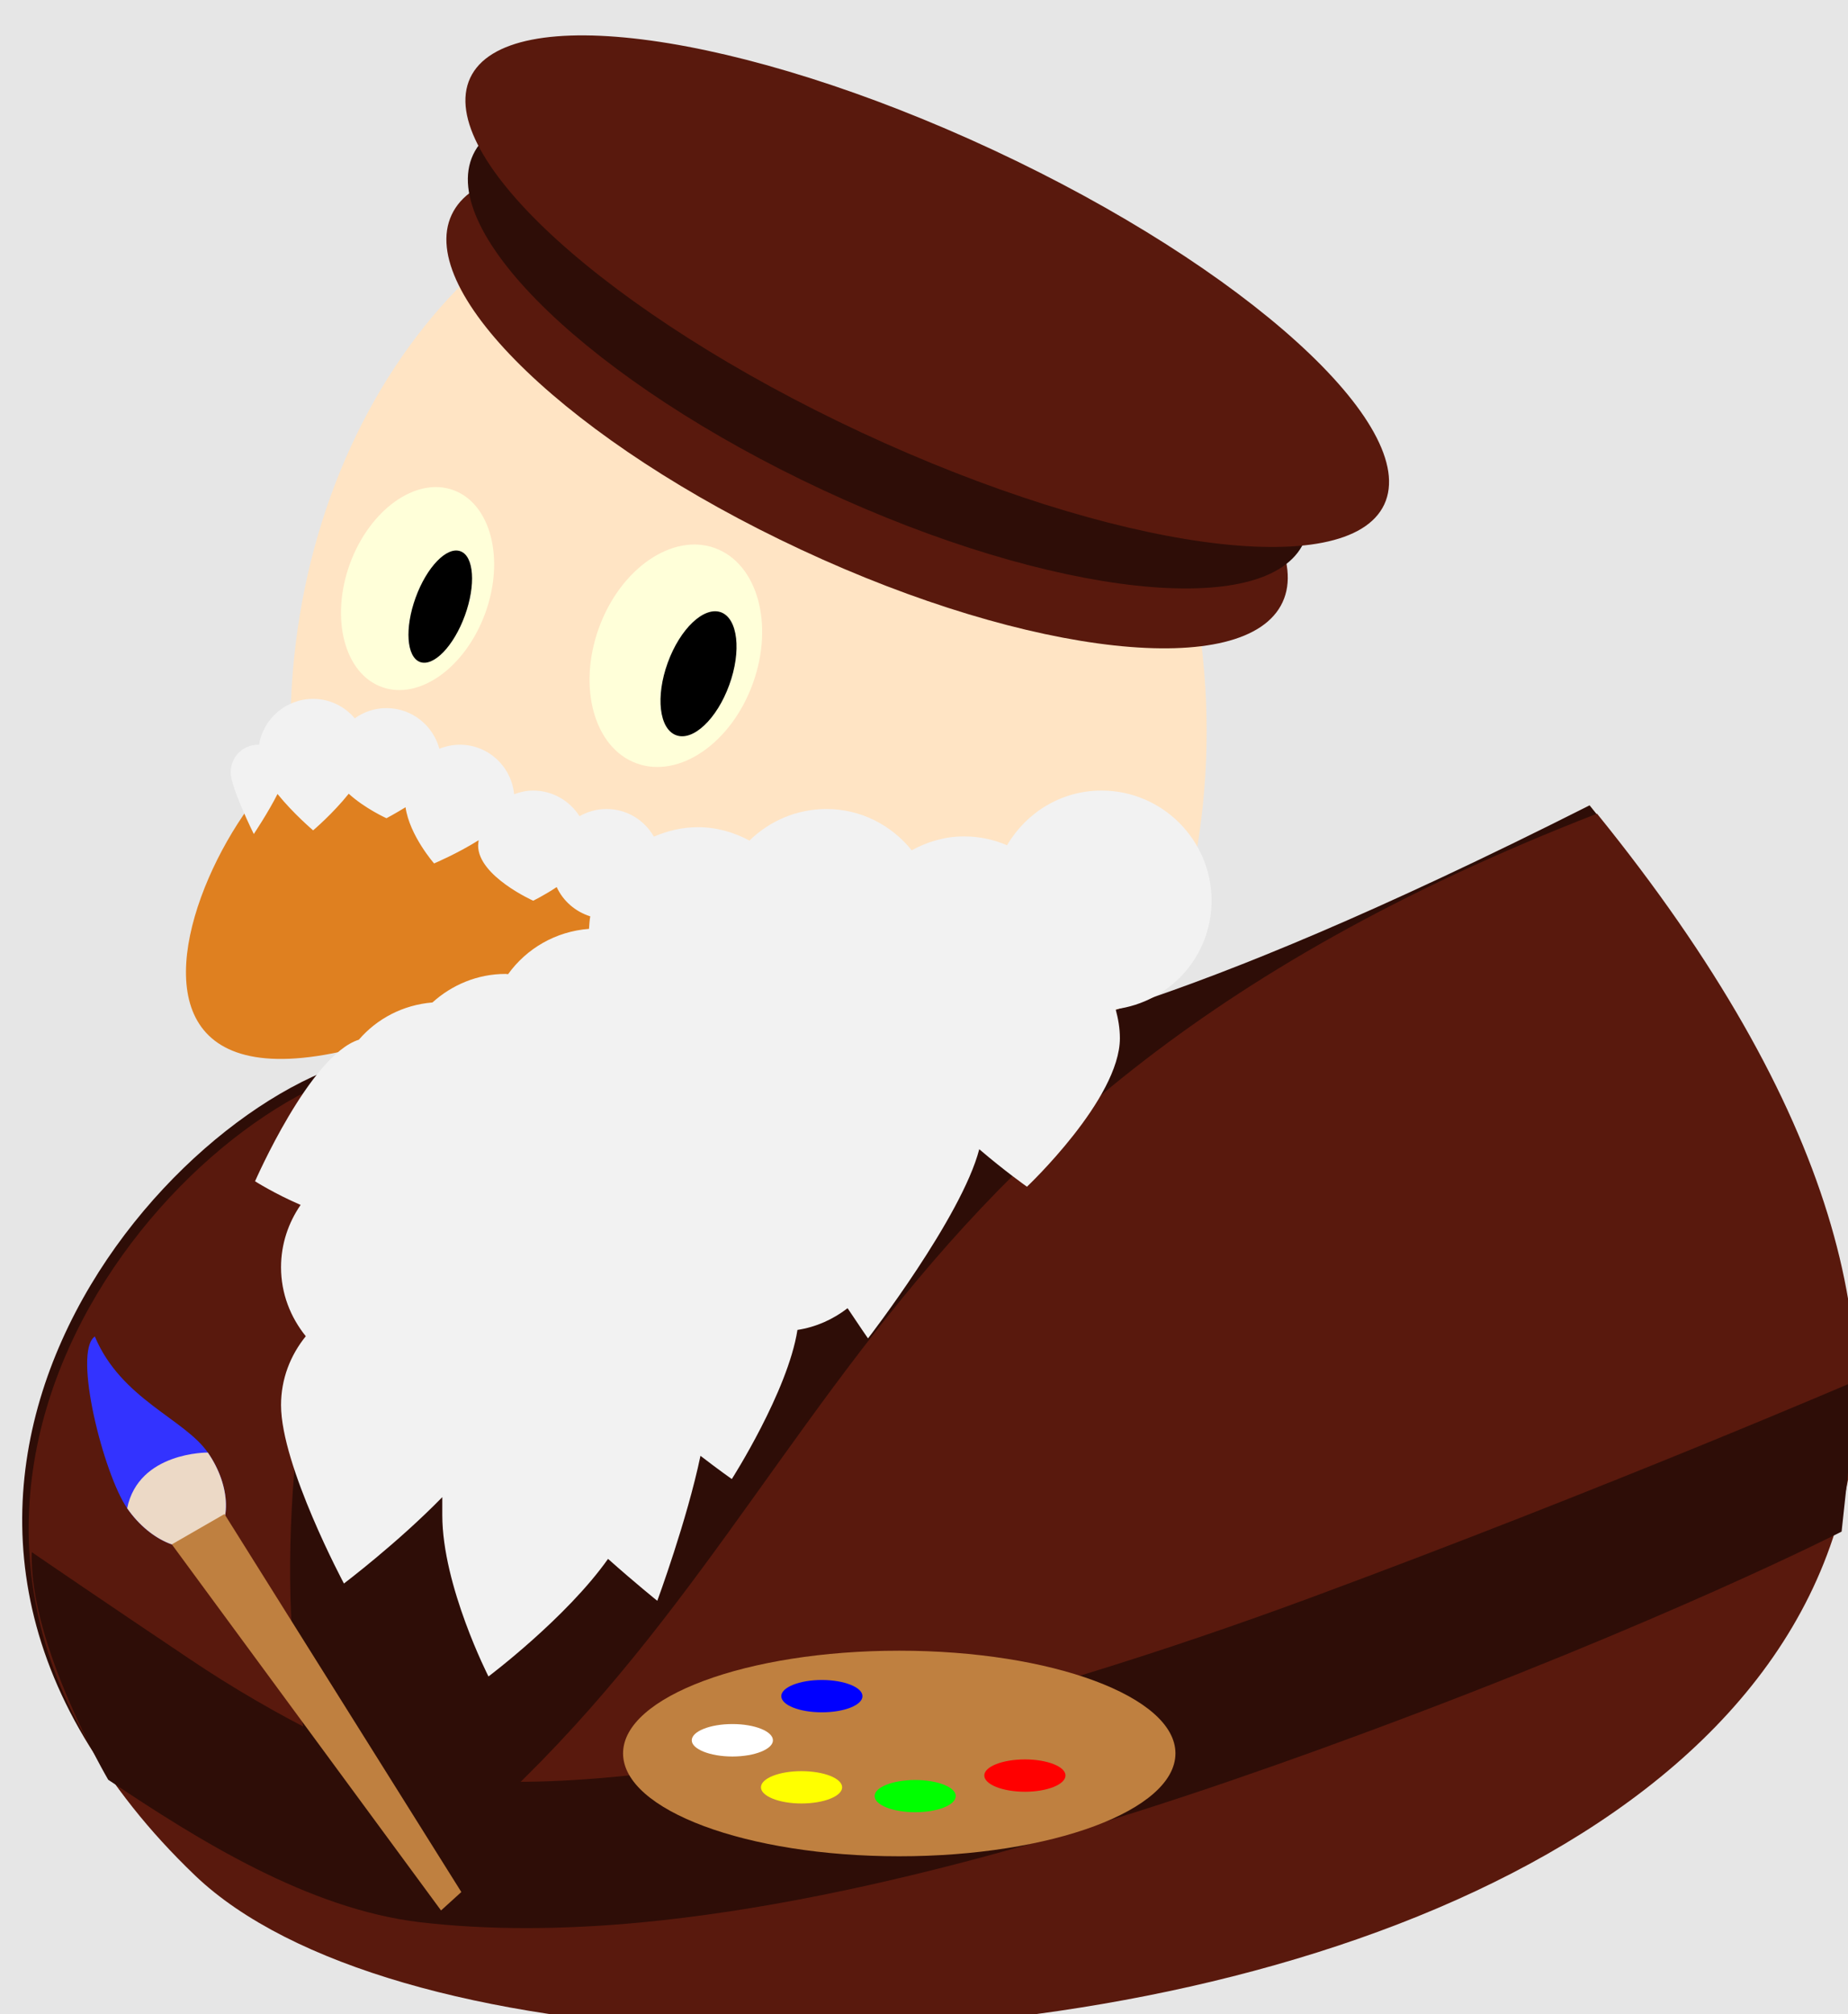 <?xml version='1.0' encoding='UTF-8'?>
<!-- This file was generated by dvisvgm 2.6.3 -->
<svg version='1.1' xmlns='http://www.w3.org/2000/svg' xmlns:xlink='http://www.w3.org/1999/xlink' viewBox='0 -62.302 57.175 62.302'>
<rect x="0" y="-62.302" width="57.175" height="62.302" fill="#333333" stroke="none"/>
<g id='page1'>
<g transform='matrix(1 0 0 -1 0 0)'>
<path d='M0 0H57.391V62.535H0Z' fill='#e6e6e6'/>
<path d='M12.188 29.621C5.215 28.402 -5.895 15.789 5.84 4.562C17.602 -6.66 78.805 0.852 49.18 37.391C24.238 23.98 32.797 36.254 12.188 29.621Z' fill='#ffe4c4'/>
<path d='M37.332 39.684C37.332 49.469 30.988 57.402 23.16 57.402C15.332 57.402 8.984 49.469 8.984 39.684C8.984 29.898 15.332 21.969 23.16 21.969C30.988 21.969 37.332 29.898 37.332 39.684Z' fill='#ffe4c4'/>
<path d='M9.156 38.891C15.875 40.535 12.984 34.102 23.441 36C0 21.262 5.273 35.973 9.156 38.891Z' fill='#df8020'/>
<path d='M23.289 41.152C23.957 42.988 23.438 44.867 22.121 45.348C20.809 45.824 19.199 44.723 18.531 42.883C17.863 41.043 18.383 39.164 19.699 38.688C21.012 38.211 22.621 39.312 23.289 41.152Z' fill='#ffffd9'/>
<path d='M22.562 41.113C22.945 42.164 22.828 43.172 22.305 43.363C21.777 43.551 21.043 42.855 20.66 41.805C20.277 40.754 20.395 39.75 20.922 39.559C21.445 39.367 22.18 40.062 22.562 41.113Z'/>
<path d='M15.012 43.332C15.625 45.016 15.184 46.719 14.027 47.141C12.871 47.562 11.438 46.539 10.824 44.859C10.215 43.176 10.652 41.473 11.812 41.051C12.969 40.629 14.398 41.652 15.012 43.332Z' fill='#ffffd9'/>
<path d='M14.383 43.262C14.727 44.207 14.664 45.098 14.246 45.25C13.824 45.406 13.203 44.762 12.859 43.816C12.516 42.871 12.578 41.98 12.996 41.824C13.418 41.672 14.039 42.316 14.383 43.262Z'/>
<path d='M11.535 29.621C5.215 28.402 -5.895 15.789 5.84 4.562C17.602 -6.66 78.805 0.852 49.18 37.391C22.594 23.98 32.797 36.227 12.188 17.008Z' fill='#2e0d07'/>
<path d='M11.742 29.359C5.418 28.141 -5.699 15.516 6.043 4.281C17.812 -6.949 79.055 0.566 49.41 37.133C24.609 27.496 26.082 13.699 11.41 3.254C5.746 12.602 11.742 29.359 11.742 29.359Z' fill='#59190d'/>
<path d='M19.832 2.836C17.426 2.609 15.121 2.594 12.984 2.844C9.559 3.254 6.184 5.348 3.348 7.25C3.348 7.25 0.887 11.441 0.984 14.289C0.984 14.289 3.25 12.738 5.863 10.988C8.473 9.23 11.816 7.516 13.516 7.32C20.344 6.504 31.469 9.52 40.594 12.898C49.723 16.277 57.484 19.617 57.484 19.617L56.977 14.926C56.977 14.926 51.535 12.145 42.152 8.676C35.121 6.07 27.043 3.523 19.832 2.836Z' fill='#2e0d07'/>
<path d='M9.688 40.684C8.84 40.684 8.145 40.066 8.012 39.262C8.004 39.262 7.996 39.266 7.984 39.266C7.516 39.266 7.137 38.887 7.137 38.41C7.137 37.945 7.852 36.504 7.852 36.504S8.297 37.168 8.586 37.742C9.078 37.133 9.688 36.617 9.688 36.617S10.297 37.133 10.789 37.75C11.289 37.293 11.957 36.992 11.957 36.992S12.23 37.137 12.547 37.332C12.672 36.457 13.43 35.594 13.43 35.594S14.145 35.895 14.809 36.312C14.805 36.258 14.793 36.203 14.793 36.145C14.793 35.203 16.496 34.441 16.496 34.441S16.844 34.609 17.223 34.863C17.422 34.43 17.801 34.102 18.262 33.957C18.238 33.832 18.234 33.699 18.223 33.57C17.191 33.492 16.289 32.961 15.719 32.168C15.691 32.168 15.668 32.176 15.641 32.176C14.77 32.176 13.98 31.836 13.379 31.293C12.469 31.219 11.664 30.793 11.102 30.141C9.594 29.668 7.891 25.762 7.891 25.762S8.5 25.375 9.301 25.031C8.922 24.48 8.695 23.82 8.695 23.102C8.695 22.289 8.988 21.555 9.461 20.969C8.988 20.387 8.695 19.652 8.695 18.84C8.695 16.961 10.641 13.32 10.641 13.32S12.305 14.578 13.684 15.992C13.684 15.805 13.684 15.621 13.684 15.438C13.684 13.246 15.113 10.445 15.113 10.445S17.52 12.254 18.812 14.082C19.664 13.324 20.336 12.785 20.336 12.785S21.254 15.27 21.672 17.27C22.23 16.84 22.641 16.551 22.641 16.551S24.375 19.262 24.672 21.164C25.254 21.254 25.777 21.492 26.223 21.836C26.586 21.289 26.855 20.902 26.855 20.902S29.754 24.652 30.297 26.754C31.09 26.074 31.773 25.594 31.773 25.594S34.648 28.309 34.648 30.188C34.648 30.5 34.594 30.797 34.516 31.086C36.188 31.301 37.484 32.711 37.484 34.441C37.484 36.32 35.957 37.848 34.078 37.848C32.828 37.848 31.75 37.164 31.156 36.156C30.75 36.332 30.297 36.43 29.824 36.43C29.238 36.43 28.691 36.266 28.207 36C27.586 36.773 26.641 37.277 25.57 37.277C24.641 37.277 23.801 36.902 23.188 36.301C22.711 36.555 22.176 36.715 21.598 36.715C21.109 36.715 20.652 36.605 20.23 36.422C19.938 36.934 19.395 37.277 18.766 37.277C18.457 37.277 18.18 37.195 17.93 37.055C17.629 37.527 17.102 37.848 16.496 37.848C16.285 37.848 16.094 37.805 15.906 37.734C15.824 38.594 15.105 39.266 14.227 39.266C14.004 39.266 13.789 39.219 13.594 39.141C13.398 39.863 12.742 40.398 11.957 40.398C11.59 40.398 11.25 40.281 10.977 40.082C10.664 40.449 10.207 40.684 9.688 40.684Z' fill='#f2f2f2'/>
<path d='M39.68 43.672C40.805 46.086 35.965 50.723 28.867 54.035C21.766 57.344 15.102 58.074 13.973 55.656C12.848 53.246 17.688 48.605 24.789 45.297C31.887 41.984 38.555 41.258 39.68 43.672Z' fill='#59190d'/>
<path d='M40.34 45.523C41.465 47.938 36.625 52.578 29.527 55.887C22.43 59.199 15.762 59.926 14.637 57.516C13.512 55.098 18.352 50.461 25.453 47.148C32.551 43.84 39.219 43.109 40.34 45.523Z' fill='#2e0d07'/>
<path d='M42.828 46.699C43.953 49.113 38.535 54.023 30.727 57.664C22.914 61.305 15.672 62.305 14.547 59.891C13.422 57.477 18.84 52.566 26.648 48.926C34.457 45.285 41.699 44.285 42.828 46.699Z' fill='#59190d'/>
<path d='M36.367 8.066C36.367 6.309 32.539 4.883 27.82 4.883C23.102 4.883 19.277 6.309 19.277 8.066C19.277 9.82 23.102 11.242 27.82 11.242C32.539 11.242 36.367 9.82 36.367 8.066Z' fill='#bf8040'/>
<path d='M23.914 8.469C23.914 8.199 23.355 7.969 22.66 7.969C21.965 7.969 21.402 8.199 21.402 8.469C21.402 8.746 21.965 8.973 22.66 8.973C23.355 8.973 23.914 8.746 23.914 8.469Z' fill='#fff'/>
<path d='M26.055 7.016C26.055 6.742 25.492 6.516 24.793 6.516C24.105 6.516 23.543 6.742 23.543 7.016C23.543 7.293 24.105 7.516 24.793 7.516C25.492 7.516 26.055 7.293 26.055 7.016Z' fill='#ff0'/>
<path d='M29.57 6.746C29.57 6.469 29.012 6.246 28.316 6.246S27.059 6.469 27.059 6.746C27.059 7.02 27.621 7.242 28.316 7.242S29.57 7.02 29.57 6.746Z' fill='#0f0'/>
<path d='M32.965 7.383C32.965 7.105 32.402 6.879 31.711 6.879C31.016 6.879 30.453 7.105 30.453 7.383C30.453 7.656 31.016 7.879 31.711 7.879C32.402 7.879 32.965 7.656 32.965 7.383Z' fill='#f00'/>
<path d='M26.684 9.836C26.684 9.559 26.121 9.336 25.426 9.336C24.734 9.336 24.172 9.559 24.172 9.836C24.172 10.109 24.734 10.336 25.426 10.336C26.121 10.336 26.684 10.109 26.684 9.836Z' fill='#00f'/>
<path d='M3.934 15.648C4.656 14.605 5.805 14.141 6.492 14.617C7.18 15.098 7.152 16.328 6.43 17.371C5.707 18.414 3.746 19.023 2.934 20.961C2.242 20.484 3.211 16.691 3.934 15.648Z' fill='#33f'/>
<path d='M3.934 15.648C4.656 14.605 5.805 14.141 6.492 14.617C7.18 15.098 7.152 16.328 6.43 17.371C6.43 17.371 4.293 17.398 3.934 15.648Z' fill='#ecd9c6'/>
<path d='M6.945 15.469L14.273 3.777L13.645 3.207L5.316 14.531Z' fill='#bf8040'/>
</g>
</g>
</svg>